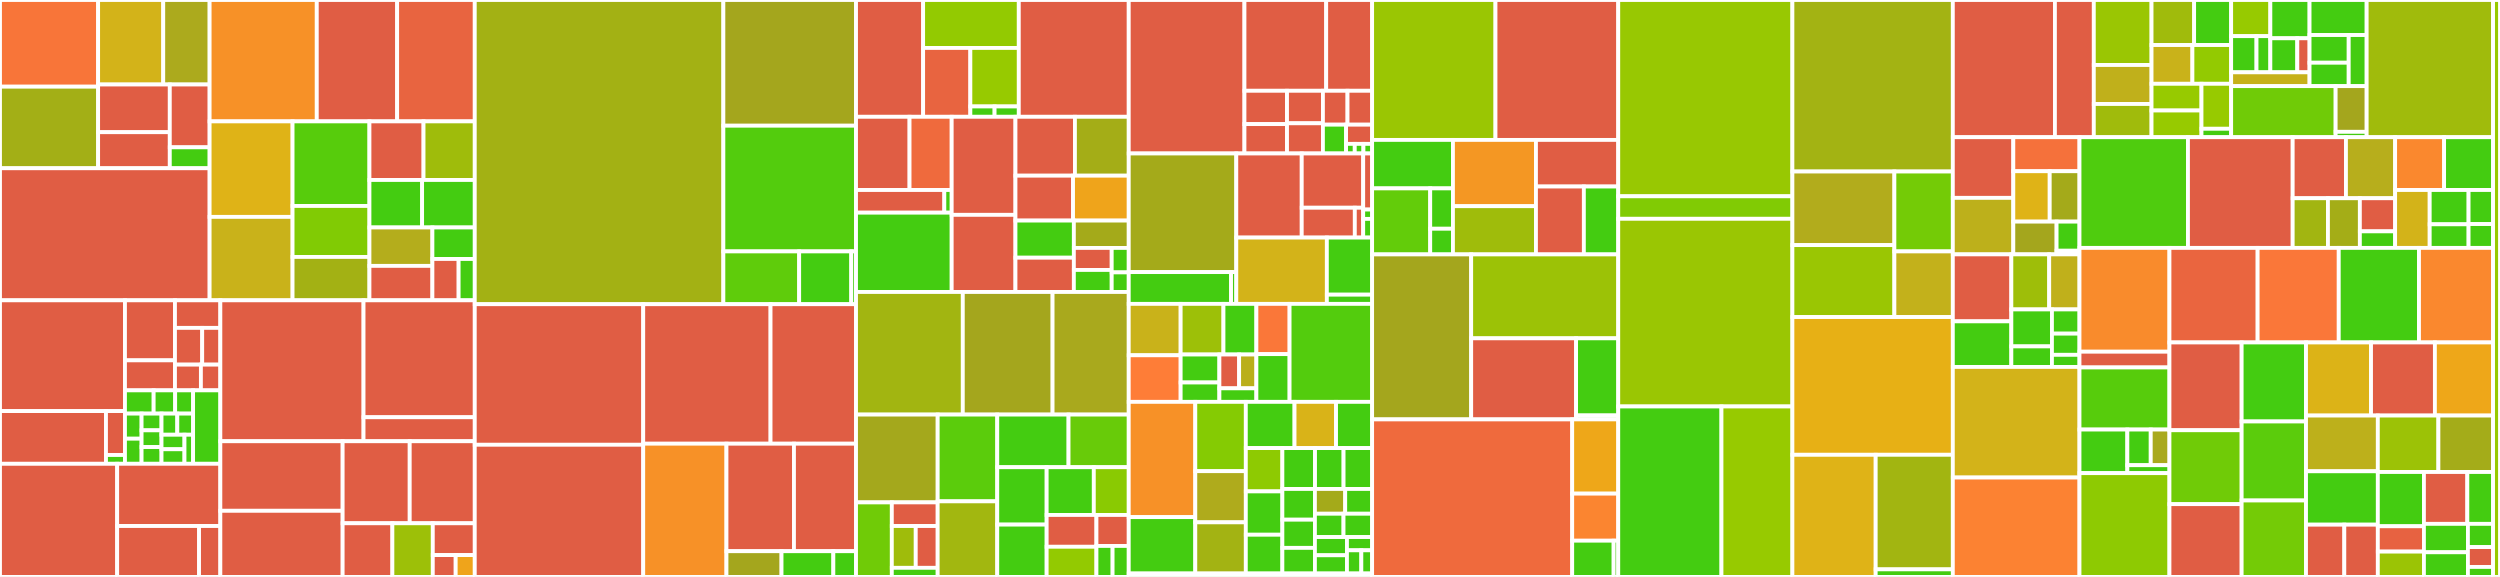 <svg baseProfile="full" width="650" height="150" viewBox="0 0 650 150" version="1.1"
xmlns="http://www.w3.org/2000/svg" xmlns:ev="http://www.w3.org/2001/xml-events"
xmlns:xlink="http://www.w3.org/1999/xlink">

<rect x="0" y="0" width="650" height="150" fill="#333333" stroke="none"/>

<style>rect.s{mask:url(#mask);}</style>
<defs>
  <pattern id="white" width="4" height="4" patternUnits="userSpaceOnUse" patternTransform="rotate(45)">
    <rect width="2" height="2" transform="translate(0,0)" fill="white"></rect>
  </pattern>
  <mask id="mask">
    <rect x="0" y="0" width="100%" height="100%" fill="url(#white)"></rect>
  </mask>
</defs>

<rect x="0" y="0" width="25.511" height="22.536" fill="#f87539" stroke="white" stroke-width="1" class=" tooltipped" data-content="src/pages/functions/buildWorker.ts"><title>src/pages/functions/buildWorker.ts</title></rect>
<rect x="0" y="22.536" width="25.511" height="21.211" fill="#a3af16" stroke="white" stroke-width="1" class=" tooltipped" data-content="src/pages/functions/filepath-routing.ts"><title>src/pages/functions/filepath-routing.ts</title></rect>
<rect x="25.511" y="0" width="16.932" height="21.971" fill="#d3b319" stroke="white" stroke-width="1" class=" tooltipped" data-content="src/pages/functions/routes-validation.ts"><title>src/pages/functions/routes-validation.ts</title></rect>
<rect x="42.443" y="0" width="12.058" height="21.971" fill="#acaa1d" stroke="white" stroke-width="1" class=" tooltipped" data-content="src/pages/functions/routes.ts"><title>src/pages/functions/routes.ts</title></rect>
<rect x="25.511" y="21.971" width="18.636" height="12.4" fill="#e05d44" stroke="white" stroke-width="1" class=" tooltipped" data-content="src/pages/functions/routes-transformation.ts"><title>src/pages/functions/routes-transformation.ts</title></rect>
<rect x="25.511" y="34.371" width="18.636" height="9.376" fill="#e05d44" stroke="white" stroke-width="1" class=" tooltipped" data-content="src/pages/functions/buildPlugin.ts"><title>src/pages/functions/buildPlugin.ts</title></rect>
<rect x="44.147" y="21.971" width="10.354" height="16.332" fill="#e05d44" stroke="white" stroke-width="1" class=" tooltipped" data-content="src/pages/functions/routes-consolidation.ts"><title>src/pages/functions/routes-consolidation.ts</title></rect>
<rect x="44.147" y="38.303" width="10.354" height="5.444" fill="#4c1" stroke="white" stroke-width="1" class=" tooltipped" data-content="src/pages/functions/identifiers.ts"><title>src/pages/functions/identifiers.ts</title></rect>
<rect x="0" y="43.747" width="54.501" height="34.335" fill="#e05d44" stroke="white" stroke-width="1" class=" tooltipped" data-content="src/pages/dev.ts"><title>src/pages/dev.ts</title></rect>
<rect x="54.501" y="0" width="27.861" height="31.56" fill="#f79127" stroke="white" stroke-width="1" class=" tooltipped" data-content="src/pages/upload.tsx"><title>src/pages/upload.tsx</title></rect>
<rect x="82.362" y="0" width="20.896" height="31.56" fill="#e05d44" stroke="white" stroke-width="1" class=" tooltipped" data-content="src/pages/deploy.tsx"><title>src/pages/deploy.tsx</title></rect>
<rect x="103.258" y="0" width="20.181" height="31.56" fill="#e86440" stroke="white" stroke-width="1" class=" tooltipped" data-content="src/pages/build.ts"><title>src/pages/build.ts</title></rect>
<rect x="54.501" y="31.56" width="21.566" height="24.829" fill="#dfb317" stroke="white" stroke-width="1" class=" tooltipped" data-content="src/pages/deployment-tails.ts"><title>src/pages/deployment-tails.ts</title></rect>
<rect x="54.501" y="56.389" width="21.566" height="21.693" fill="#c9b21a" stroke="white" stroke-width="1" class=" tooltipped" data-content="src/pages/projects.tsx"><title>src/pages/projects.tsx</title></rect>
<rect x="76.067" y="31.56" width="19.991" height="21.992" fill="#57cc0c" stroke="white" stroke-width="1" class=" tooltipped" data-content="src/pages/download-config.ts"><title>src/pages/download-config.ts</title></rect>
<rect x="76.067" y="53.552" width="19.991" height="13.252" fill="#81cb04" stroke="white" stroke-width="1" class=" tooltipped" data-content="src/pages/validate.tsx"><title>src/pages/validate.tsx</title></rect>
<rect x="76.067" y="66.804" width="19.991" height="11.278" fill="#a3b114" stroke="white" stroke-width="1" class=" tooltipped" data-content="src/pages/buildFunctions.ts"><title>src/pages/buildFunctions.ts</title></rect>
<rect x="96.058" y="31.56" width="14.061" height="15.233" fill="#e05d44" stroke="white" stroke-width="1" class=" tooltipped" data-content="src/pages/errors.ts"><title>src/pages/errors.ts</title></rect>
<rect x="110.118" y="31.56" width="13.321" height="15.233" fill="#9fbc0b" stroke="white" stroke-width="1" class=" tooltipped" data-content="src/pages/deployments.tsx"><title>src/pages/deployments.tsx</title></rect>
<rect x="96.058" y="46.793" width="13.691" height="12.351" fill="#4c1" stroke="white" stroke-width="1" class=" tooltipped" data-content="src/pages/build-env.ts"><title>src/pages/build-env.ts</title></rect>
<rect x="109.748" y="46.793" width="13.691" height="12.351" fill="#4c1" stroke="white" stroke-width="1" class=" tooltipped" data-content="src/pages/utils.ts"><title>src/pages/utils.ts</title></rect>
<rect x="96.058" y="59.144" width="16.369" height="9.986" fill="#b4ad1c" stroke="white" stroke-width="1" class=" tooltipped" data-content="src/pages/index.ts"><title>src/pages/index.ts</title></rect>
<rect x="96.058" y="69.13" width="16.369" height="8.953" fill="#e05d44" stroke="white" stroke-width="1" class=" tooltipped" data-content="src/pages/functions.ts"><title>src/pages/functions.ts</title></rect>
<rect x="112.427" y="59.144" width="11.012" height="8.19" fill="#4c1" stroke="white" stroke-width="1" class=" tooltipped" data-content="src/pages/constants.ts"><title>src/pages/constants.ts</title></rect>
<rect x="112.427" y="67.333" width="6.817" height="10.749" fill="#e05d44" stroke="white" stroke-width="1" class=" tooltipped" data-content="src/pages/prompt-select-project.tsx"><title>src/pages/prompt-select-project.tsx</title></rect>
<rect x="119.244" y="67.333" width="4.195" height="10.749" fill="#4c1" stroke="white" stroke-width="1" class=" tooltipped" data-content="src/pages/hash.ts"><title>src/pages/hash.ts</title></rect>
<rect x="0" y="78.082" width="32.492" height="28.797" fill="#e05d44" stroke="white" stroke-width="1" class=" tooltipped" data-content="src/cloudchamber/client/core/request.ts"><title>src/cloudchamber/client/core/request.ts</title></rect>
<rect x="0" y="106.879" width="27.556" height="13.705" fill="#e05d44" stroke="white" stroke-width="1" class=" tooltipped" data-content="src/cloudchamber/client/core/CancelablePromise.ts"><title>src/cloudchamber/client/core/CancelablePromise.ts</title></rect>
<rect x="27.556" y="106.879" width="4.935" height="11.42" fill="#e05d44" stroke="white" stroke-width="1" class=" tooltipped" data-content="src/cloudchamber/client/core/ApiError.ts"><title>src/cloudchamber/client/core/ApiError.ts</title></rect>
<rect x="27.556" y="118.299" width="4.935" height="2.284" fill="#4c1" stroke="white" stroke-width="1" class=" tooltipped" data-content="src/cloudchamber/client/core/OpenAPI.ts"><title>src/cloudchamber/client/core/OpenAPI.ts</title></rect>
<rect x="32.492" y="78.082" width="13.002" height="15.607" fill="#e05d44" stroke="white" stroke-width="1" class=" tooltipped" data-content="src/cloudchamber/client/services/DeploymentsService.ts"><title>src/cloudchamber/client/services/DeploymentsService.ts</title></rect>
<rect x="32.492" y="93.689" width="13.002" height="7.803" fill="#e05d44" stroke="white" stroke-width="1" class=" tooltipped" data-content="src/cloudchamber/client/services/ApplicationsService.ts"><title>src/cloudchamber/client/services/ApplicationsService.ts</title></rect>
<rect x="45.493" y="78.082" width="11.798" height="7.166" fill="#e05d44" stroke="white" stroke-width="1" class=" tooltipped" data-content="src/cloudchamber/client/services/ImageRegistriesService.ts"><title>src/cloudchamber/client/services/ImageRegistriesService.ts</title></rect>
<rect x="45.493" y="85.248" width="7.079" height="9.555" fill="#e05d44" stroke="white" stroke-width="1" class=" tooltipped" data-content="src/cloudchamber/client/services/PlacementsService.ts"><title>src/cloudchamber/client/services/PlacementsService.ts</title></rect>
<rect x="52.572" y="85.248" width="4.719" height="9.555" fill="#e05d44" stroke="white" stroke-width="1" class=" tooltipped" data-content="src/cloudchamber/client/services/AccountService.ts"><title>src/cloudchamber/client/services/AccountService.ts</title></rect>
<rect x="45.493" y="94.804" width="6.742" height="6.689" fill="#e05d44" stroke="white" stroke-width="1" class=" tooltipped" data-content="src/cloudchamber/client/services/SshPublicKeysService.ts"><title>src/cloudchamber/client/services/SshPublicKeysService.ts</title></rect>
<rect x="52.235" y="94.804" width="5.056" height="6.689" fill="#e05d44" stroke="white" stroke-width="1" class=" tooltipped" data-content="src/cloudchamber/client/services/IPsService.ts"><title>src/cloudchamber/client/services/IPsService.ts</title></rect>
<rect x="32.492" y="101.492" width="7.459" height="6.046" fill="#4c1" stroke="white" stroke-width="1" class=" tooltipped" data-content="src/cloudchamber/client/models/DeploymentMutationError.ts"><title>src/cloudchamber/client/models/DeploymentMutationError.ts</title></rect>
<rect x="39.95" y="101.492" width="5.594" height="6.046" fill="#4c1" stroke="white" stroke-width="1" class=" tooltipped" data-content="src/cloudchamber/client/models/State.ts"><title>src/cloudchamber/client/models/State.ts</title></rect>
<rect x="45.544" y="101.492" width="4.662" height="6.046" fill="#4c1" stroke="white" stroke-width="1" class=" tooltipped" data-content="src/cloudchamber/client/models/IPType.ts"><title>src/cloudchamber/client/models/IPType.ts</title></rect>
<rect x="32.492" y="107.538" width="4.321" height="6.523" fill="#4c1" stroke="white" stroke-width="1" class=" tooltipped" data-content="src/cloudchamber/client/models/NetworkMode.ts"><title>src/cloudchamber/client/models/NetworkMode.ts</title></rect>
<rect x="32.492" y="114.061" width="4.321" height="6.523" fill="#4c1" stroke="white" stroke-width="1" class=" tooltipped" data-content="src/cloudchamber/client/models/NodeGroup.ts"><title>src/cloudchamber/client/models/NodeGroup.ts</title></rect>
<rect x="36.812" y="107.538" width="5.185" height="4.349" fill="#4c1" stroke="white" stroke-width="1" class=" tooltipped" data-content="src/cloudchamber/client/models/AssignIPv4.ts"><title>src/cloudchamber/client/models/AssignIPv4.ts</title></rect>
<rect x="36.812" y="111.886" width="5.185" height="4.349" fill="#4c1" stroke="white" stroke-width="1" class=" tooltipped" data-content="src/cloudchamber/client/models/BadRequestWithCodeError.ts"><title>src/cloudchamber/client/models/BadRequestWithCodeError.ts</title></rect>
<rect x="36.812" y="116.235" width="5.185" height="4.349" fill="#4c1" stroke="white" stroke-width="1" class=" tooltipped" data-content="src/cloudchamber/client/models/ImageRegistryAlreadyExistsError.ts"><title>src/cloudchamber/client/models/ImageRegistryAlreadyExistsError.ts</title></rect>
<rect x="41.997" y="107.538" width="4.104" height="5.493" fill="#4c1" stroke="white" stroke-width="1" class=" tooltipped" data-content="src/cloudchamber/client/models/ImageRegistryIsPublic.ts"><title>src/cloudchamber/client/models/ImageRegistryIsPublic.ts</title></rect>
<rect x="46.101" y="107.538" width="4.104" height="5.493" fill="#4c1" stroke="white" stroke-width="1" class=" tooltipped" data-content="src/cloudchamber/client/models/ImageRegistryNotAllowedError.ts"><title>src/cloudchamber/client/models/ImageRegistryNotAllowedError.ts</title></rect>
<rect x="41.997" y="113.031" width="5.97" height="3.776" fill="#4c1" stroke="white" stroke-width="1" class=" tooltipped" data-content="src/cloudchamber/client/models/ImageRegistryNotFoundError.ts"><title>src/cloudchamber/client/models/ImageRegistryNotFoundError.ts</title></rect>
<rect x="41.997" y="116.807" width="5.97" height="3.776" fill="#4c1" stroke="white" stroke-width="1" class=" tooltipped" data-content="src/cloudchamber/client/models/ImageRegistryPermissions.ts"><title>src/cloudchamber/client/models/ImageRegistryPermissions.ts</title></rect>
<rect x="47.967" y="113.031" width="2.239" height="7.553" fill="#4c1" stroke="white" stroke-width="1" class=" tooltipped" data-content="src/cloudchamber/client/models/SchedulingPolicy.ts"><title>src/cloudchamber/client/models/SchedulingPolicy.ts</title></rect>
<rect x="50.206" y="101.492" width="7.086" height="19.092" fill="#4c1" stroke="white" stroke-width="1" class=" tooltipped" data-content="src/cloudchamber/client/index.ts"><title>src/cloudchamber/client/index.ts</title></rect>
<rect x="0" y="120.584" width="30.466" height="29.416" fill="#e05d44" stroke="white" stroke-width="1" class=" tooltipped" data-content="src/cloudchamber/cli/index.ts"><title>src/cloudchamber/cli/index.ts</title></rect>
<rect x="30.466" y="120.584" width="26.825" height="16.179" fill="#e05d44" stroke="white" stroke-width="1" class=" tooltipped" data-content="src/cloudchamber/cli/deployments.ts"><title>src/cloudchamber/cli/deployments.ts</title></rect>
<rect x="30.466" y="136.763" width="21.29" height="13.237" fill="#e05d44" stroke="white" stroke-width="1" class=" tooltipped" data-content="src/cloudchamber/cli/locations.ts"><title>src/cloudchamber/cli/locations.ts</title></rect>
<rect x="51.756" y="136.763" width="5.535" height="13.237" fill="#e05d44" stroke="white" stroke-width="1" class=" tooltipped" data-content="src/cloudchamber/cli/util.ts"><title>src/cloudchamber/cli/util.ts</title></rect>
<rect x="57.291" y="78.082" width="37.227" height="36.641" fill="#e05d44" stroke="white" stroke-width="1" class=" tooltipped" data-content="src/cloudchamber/common.ts"><title>src/cloudchamber/common.ts</title></rect>
<rect x="94.519" y="78.082" width="28.92" height="30.404" fill="#e05d44" stroke="white" stroke-width="1" class=" tooltipped" data-content="src/cloudchamber/ssh/ssh.ts"><title>src/cloudchamber/ssh/ssh.ts</title></rect>
<rect x="94.519" y="108.486" width="28.92" height="6.237" fill="#e05d44" stroke="white" stroke-width="1" class=" tooltipped" data-content="src/cloudchamber/ssh/validate.ts"><title>src/cloudchamber/ssh/validate.ts</title></rect>
<rect x="57.291" y="114.723" width="31.796" height="18.082" fill="#e05d44" stroke="white" stroke-width="1" class=" tooltipped" data-content="src/cloudchamber/create.ts"><title>src/cloudchamber/create.ts</title></rect>
<rect x="57.291" y="132.805" width="31.796" height="17.195" fill="#e05d44" stroke="white" stroke-width="1" class=" tooltipped" data-content="src/cloudchamber/modify.ts"><title>src/cloudchamber/modify.ts</title></rect>
<rect x="89.087" y="114.723" width="17.44" height="21.33" fill="#e05d44" stroke="white" stroke-width="1" class=" tooltipped" data-content="src/cloudchamber/list.ts"><title>src/cloudchamber/list.ts</title></rect>
<rect x="106.527" y="114.723" width="16.912" height="21.33" fill="#e05d44" stroke="white" stroke-width="1" class=" tooltipped" data-content="src/cloudchamber/images/images.ts"><title>src/cloudchamber/images/images.ts</title></rect>
<rect x="89.087" y="136.053" width="12.933" height="13.947" fill="#e05d44" stroke="white" stroke-width="1" class=" tooltipped" data-content="src/cloudchamber/delete.ts"><title>src/cloudchamber/delete.ts</title></rect>
<rect x="102.02" y="136.053" width="10.508" height="13.947" fill="#9dc008" stroke="white" stroke-width="1" class=" tooltipped" data-content="src/cloudchamber/index.ts"><title>src/cloudchamber/index.ts</title></rect>
<rect x="112.527" y="136.053" width="10.912" height="8.265" fill="#e05d44" stroke="white" stroke-width="1" class=" tooltipped" data-content="src/cloudchamber/locations.ts"><title>src/cloudchamber/locations.ts</title></rect>
<rect x="112.527" y="144.318" width="5.952" height="5.682" fill="#e05d44" stroke="white" stroke-width="1" class=" tooltipped" data-content="src/cloudchamber/network/network.ts"><title>src/cloudchamber/network/network.ts</title></rect>
<rect x="118.479" y="144.318" width="4.96" height="5.682" fill="#efa41b" stroke="white" stroke-width="1" class=" tooltipped" data-content="src/cloudchamber/helpers/wrap.ts"><title>src/cloudchamber/helpers/wrap.ts</title></rect>
<rect x="123.439" y="0" width="64.636" height="79.094" fill="#a3b114" stroke="white" stroke-width="1" class=" tooltipped" data-content="src/config/validation.ts"><title>src/config/validation.ts</title></rect>
<rect x="188.075" y="0" width="34.491" height="32.683" fill="#a4a61d" stroke="white" stroke-width="1" class=" tooltipped" data-content="src/config/index.ts"><title>src/config/index.ts</title></rect>
<rect x="188.075" y="32.683" width="34.491" height="32.683" fill="#53cc0d" stroke="white" stroke-width="1" class=" tooltipped" data-content="src/config/validation-helpers.ts"><title>src/config/validation-helpers.ts</title></rect>
<rect x="188.075" y="65.367" width="19.709" height="13.727" fill="#5fcc0b" stroke="white" stroke-width="1" class=" tooltipped" data-content="src/config/validation-pages.ts"><title>src/config/validation-pages.ts</title></rect>
<rect x="207.784" y="65.367" width="13.55" height="13.727" fill="#4c1" stroke="white" stroke-width="1" class=" tooltipped" data-content="src/config/diagnostics.ts"><title>src/config/diagnostics.ts</title></rect>
<rect x="221.334" y="65.367" width="1.232" height="13.727" fill="#4c1" stroke="white" stroke-width="1" class=" tooltipped" data-content="src/config/config.ts"><title>src/config/config.ts</title></rect>
<rect x="123.439" y="79.094" width="43.8" height="36.547" fill="#e05d44" stroke="white" stroke-width="1" class=" tooltipped" data-content="src/dev/miniflare.ts"><title>src/dev/miniflare.ts</title></rect>
<rect x="123.439" y="115.641" width="43.8" height="34.359" fill="#e05d44" stroke="white" stroke-width="1" class=" tooltipped" data-content="src/dev/proxy.ts"><title>src/dev/proxy.ts</title></rect>
<rect x="167.239" y="79.094" width="33.103" height="36.268" fill="#e05d44" stroke="white" stroke-width="1" class=" tooltipped" data-content="src/dev/remote.tsx"><title>src/dev/remote.tsx</title></rect>
<rect x="200.342" y="79.094" width="22.224" height="36.268" fill="#e05d44" stroke="white" stroke-width="1" class=" tooltipped" data-content="src/dev/inspect.ts"><title>src/dev/inspect.ts</title></rect>
<rect x="167.239" y="115.362" width="21.643" height="34.638" fill="#f79127" stroke="white" stroke-width="1" class=" tooltipped" data-content="src/dev/start-server.ts"><title>src/dev/start-server.ts</title></rect>
<rect x="188.882" y="115.362" width="17.548" height="27.945" fill="#e05d44" stroke="white" stroke-width="1" class=" tooltipped" data-content="src/dev/create-worker-preview.ts"><title>src/dev/create-worker-preview.ts</title></rect>
<rect x="206.43" y="115.362" width="16.136" height="27.945" fill="#e05d44" stroke="white" stroke-width="1" class=" tooltipped" data-content="src/dev/local.tsx"><title>src/dev/local.tsx</title></rect>
<rect x="188.882" y="143.307" width="14.316" height="6.693" fill="#a4a61d" stroke="white" stroke-width="1" class=" tooltipped" data-content="src/dev/validate-dev-props.ts"><title>src/dev/validate-dev-props.ts</title></rect>
<rect x="203.198" y="143.307" width="13.474" height="6.693" fill="#4c1" stroke="white" stroke-width="1" class=" tooltipped" data-content="src/dev/dev-vars.ts"><title>src/dev/dev-vars.ts</title></rect>
<rect x="216.671" y="143.307" width="5.895" height="6.693" fill="#4c1" stroke="white" stroke-width="1" class=" tooltipped" data-content="src/dev/get-local-persistence-path.ts"><title>src/dev/get-local-persistence-path.ts</title></rect>
<rect x="222.566" y="0" width="17.448" height="30.366" fill="#e05d44" stroke="white" stroke-width="1" class=" tooltipped" data-content="src/d1/migrations/apply.tsx"><title>src/d1/migrations/apply.tsx</title></rect>
<rect x="240.015" y="0" width="24.873" height="12.464" fill="#93ca01" stroke="white" stroke-width="1" class=" tooltipped" data-content="src/d1/migrations/helpers.ts"><title>src/d1/migrations/helpers.ts</title></rect>
<rect x="240.015" y="12.464" width="12.279" height="17.902" fill="#e86440" stroke="white" stroke-width="1" class=" tooltipped" data-content="src/d1/migrations/list.tsx"><title>src/d1/migrations/list.tsx</title></rect>
<rect x="252.294" y="12.464" width="12.594" height="15.217" fill="#97ca00" stroke="white" stroke-width="1" class=" tooltipped" data-content="src/d1/migrations/create.tsx"><title>src/d1/migrations/create.tsx</title></rect>
<rect x="252.294" y="27.68" width="6.297" height="2.685" fill="#4c1" stroke="white" stroke-width="1" class=" tooltipped" data-content="src/d1/migrations/index.ts"><title>src/d1/migrations/index.ts</title></rect>
<rect x="258.591" y="27.68" width="6.297" height="2.685" fill="#4c1" stroke="white" stroke-width="1" class=" tooltipped" data-content="src/d1/migrations/options.ts"><title>src/d1/migrations/options.ts</title></rect>
<rect x="264.888" y="0" width="28.586" height="30.366" fill="#e05d44" stroke="white" stroke-width="1" class=" tooltipped" data-content="src/d1/execute.tsx"><title>src/d1/execute.tsx</title></rect>
<rect x="222.566" y="30.366" width="13.917" height="19.035" fill="#e05d44" stroke="white" stroke-width="1" class=" tooltipped" data-content="src/d1/timeTravel/restore.ts"><title>src/d1/timeTravel/restore.ts</title></rect>
<rect x="236.483" y="30.366" width="10.956" height="19.035" fill="#ef6a3d" stroke="white" stroke-width="1" class=" tooltipped" data-content="src/d1/timeTravel/utils.ts"><title>src/d1/timeTravel/utils.ts</title></rect>
<rect x="222.566" y="49.401" width="22.96" height="5.892" fill="#e05d44" stroke="white" stroke-width="1" class=" tooltipped" data-content="src/d1/timeTravel/info.ts"><title>src/d1/timeTravel/info.ts</title></rect>
<rect x="245.526" y="49.401" width="1.913" height="5.892" fill="#4c1" stroke="white" stroke-width="1" class=" tooltipped" data-content="src/d1/timeTravel/index.ts"><title>src/d1/timeTravel/index.ts</title></rect>
<rect x="222.566" y="55.293" width="24.873" height="20.621" fill="#4c1" stroke="white" stroke-width="1" class=" tooltipped" data-content="src/d1/splitter.ts"><title>src/d1/splitter.ts</title></rect>
<rect x="247.439" y="30.366" width="16.582" height="25.494" fill="#e05d44" stroke="white" stroke-width="1" class=" tooltipped" data-content="src/d1/backups.tsx"><title>src/d1/backups.tsx</title></rect>
<rect x="247.439" y="55.859" width="16.582" height="20.055" fill="#e05d44" stroke="white" stroke-width="1" class=" tooltipped" data-content="src/d1/info.tsx"><title>src/d1/info.tsx</title></rect>
<rect x="264.021" y="30.366" width="15.462" height="15.31" fill="#e05d44" stroke="white" stroke-width="1" class=" tooltipped" data-content="src/d1/insights.ts"><title>src/d1/insights.ts</title></rect>
<rect x="279.484" y="30.366" width="13.99" height="15.31" fill="#a4ad17" stroke="white" stroke-width="1" class=" tooltipped" data-content="src/d1/export.ts"><title>src/d1/export.ts</title></rect>
<rect x="264.021" y="45.676" width="14.967" height="11.674" fill="#e05d44" stroke="white" stroke-width="1" class=" tooltipped" data-content="src/d1/list.tsx"><title>src/d1/list.tsx</title></rect>
<rect x="278.989" y="45.676" width="14.484" height="11.674" fill="#efa41b" stroke="white" stroke-width="1" class=" tooltipped" data-content="src/d1/create.tsx"><title>src/d1/create.tsx</title></rect>
<rect x="264.021" y="57.35" width="15.181" height="9.653" fill="#4c1" stroke="white" stroke-width="1" class=" tooltipped" data-content="src/d1/utils.ts"><title>src/d1/utils.ts</title></rect>
<rect x="264.021" y="67.003" width="15.181" height="8.911" fill="#e05d44" stroke="white" stroke-width="1" class=" tooltipped" data-content="src/d1/delete.ts"><title>src/d1/delete.ts</title></rect>
<rect x="279.203" y="57.35" width="14.27" height="7.11" fill="#a4aa1a" stroke="white" stroke-width="1" class=" tooltipped" data-content="src/d1/index.ts"><title>src/d1/index.ts</title></rect>
<rect x="279.203" y="64.46" width="9.842" height="5.727" fill="#e05d44" stroke="white" stroke-width="1" class=" tooltipped" data-content="src/d1/formatTimeAgo.ts"><title>src/d1/formatTimeAgo.ts</title></rect>
<rect x="279.203" y="70.187" width="9.842" height="5.727" fill="#4c1" stroke="white" stroke-width="1" class=" tooltipped" data-content="src/d1/trimmer.ts"><title>src/d1/trimmer.ts</title></rect>
<rect x="289.044" y="64.46" width="4.429" height="6.364" fill="#4c1" stroke="white" stroke-width="1" class=" tooltipped" data-content="src/d1/options.ts"><title>src/d1/options.ts</title></rect>
<rect x="289.044" y="70.823" width="4.429" height="5.091" fill="#4c1" stroke="white" stroke-width="1" class=" tooltipped" data-content="src/d1/constants.ts"><title>src/d1/constants.ts</title></rect>
<rect x="222.566" y="75.914" width="27.762" height="31.876" fill="#a2b511" stroke="white" stroke-width="1" class=" tooltipped" data-content="src/deployment-bundle/create-worker-upload-form.ts"><title>src/deployment-bundle/create-worker-upload-form.ts</title></rect>
<rect x="250.328" y="75.914" width="23.341" height="31.876" fill="#a4a61d" stroke="white" stroke-width="1" class=" tooltipped" data-content="src/deployment-bundle/module-collection.ts"><title>src/deployment-bundle/module-collection.ts</title></rect>
<rect x="273.669" y="75.914" width="19.804" height="31.876" fill="#a9a91d" stroke="white" stroke-width="1" class=" tooltipped" data-content="src/deployment-bundle/bundle.ts"><title>src/deployment-bundle/bundle.ts</title></rect>
<rect x="222.566" y="107.79" width="21.232" height="22.83" fill="#a4a81c" stroke="white" stroke-width="1" class=" tooltipped" data-content="src/deployment-bundle/find-additional-modules.ts"><title>src/deployment-bundle/find-additional-modules.ts</title></rect>
<rect x="222.566" y="130.621" width="9.307" height="19.379" fill="#70cb07" stroke="white" stroke-width="1" class=" tooltipped" data-content="src/deployment-bundle/esbuild-plugins/nodejs-compat.ts"><title>src/deployment-bundle/esbuild-plugins/nodejs-compat.ts</title></rect>
<rect x="231.873" y="130.621" width="11.925" height="6.145" fill="#e05d44" stroke="white" stroke-width="1" class=" tooltipped" data-content="src/deployment-bundle/esbuild-plugins/standard-url.ts"><title>src/deployment-bundle/esbuild-plugins/standard-url.ts</title></rect>
<rect x="231.873" y="136.765" width="6.222" height="10.871" fill="#9fbc0b" stroke="white" stroke-width="1" class=" tooltipped" data-content="src/deployment-bundle/esbuild-plugins/config-provider.ts"><title>src/deployment-bundle/esbuild-plugins/config-provider.ts</title></rect>
<rect x="238.095" y="136.765" width="5.703" height="10.871" fill="#e05d44" stroke="white" stroke-width="1" class=" tooltipped" data-content="src/deployment-bundle/esbuild-plugins/alias-external.ts"><title>src/deployment-bundle/esbuild-plugins/alias-external.ts</title></rect>
<rect x="231.873" y="147.637" width="11.925" height="2.363" fill="#4c1" stroke="white" stroke-width="1" class=" tooltipped" data-content="src/deployment-bundle/esbuild-plugins/cloudflare-internal.ts"><title>src/deployment-bundle/esbuild-plugins/cloudflare-internal.ts</title></rect>
<rect x="243.798" y="107.79" width="15.49" height="22.56" fill="#5bcc0c" stroke="white" stroke-width="1" class=" tooltipped" data-content="src/deployment-bundle/entry.ts"><title>src/deployment-bundle/entry.ts</title></rect>
<rect x="243.798" y="130.351" width="15.49" height="19.649" fill="#a2b710" stroke="white" stroke-width="1" class=" tooltipped" data-content="src/deployment-bundle/source-maps.ts"><title>src/deployment-bundle/source-maps.ts</title></rect>
<rect x="259.288" y="107.79" width="18.534" height="13.685" fill="#4c1" stroke="white" stroke-width="1" class=" tooltipped" data-content="src/deployment-bundle/run-custom-build.ts"><title>src/deployment-bundle/run-custom-build.ts</title></rect>
<rect x="277.822" y="107.79" width="15.651" height="13.685" fill="#68cb09" stroke="white" stroke-width="1" class=" tooltipped" data-content="src/deployment-bundle/bundle-reporter.ts"><title>src/deployment-bundle/bundle-reporter.ts</title></rect>
<rect x="259.288" y="121.475" width="12.844" height="14.921" fill="#4c1" stroke="white" stroke-width="1" class=" tooltipped" data-content="src/deployment-bundle/rules.ts"><title>src/deployment-bundle/rules.ts</title></rect>
<rect x="259.288" y="136.396" width="12.844" height="13.604" fill="#4c1" stroke="white" stroke-width="1" class=" tooltipped" data-content="src/deployment-bundle/guess-worker-format.ts"><title>src/deployment-bundle/guess-worker-format.ts</title></rect>
<rect x="272.132" y="121.475" width="12.26" height="12.413" fill="#4c1" stroke="white" stroke-width="1" class=" tooltipped" data-content="src/deployment-bundle/apply-middleware.ts"><title>src/deployment-bundle/apply-middleware.ts</title></rect>
<rect x="284.392" y="121.475" width="9.081" height="12.413" fill="#8aca02" stroke="white" stroke-width="1" class=" tooltipped" data-content="src/deployment-bundle/build-failures.ts"><title>src/deployment-bundle/build-failures.ts</title></rect>
<rect x="272.132" y="133.889" width="12.944" height="8.273" fill="#e05d44" stroke="white" stroke-width="1" class=" tooltipped" data-content="src/deployment-bundle/source-url.ts"><title>src/deployment-bundle/source-url.ts</title></rect>
<rect x="272.132" y="142.162" width="12.944" height="7.838" fill="#93ca01" stroke="white" stroke-width="1" class=" tooltipped" data-content="src/deployment-bundle/capnp.ts"><title>src/deployment-bundle/capnp.ts</title></rect>
<rect x="285.077" y="133.889" width="8.396" height="8.056" fill="#e05d44" stroke="white" stroke-width="1" class=" tooltipped" data-content="src/deployment-bundle/entry-point-from-metafile.ts"><title>src/deployment-bundle/entry-point-from-metafile.ts</title></rect>
<rect x="285.077" y="141.944" width="4.198" height="8.056" fill="#4c1" stroke="white" stroke-width="1" class=" tooltipped" data-content="src/deployment-bundle/bundle-type.ts"><title>src/deployment-bundle/bundle-type.ts</title></rect>
<rect x="289.275" y="141.944" width="4.198" height="8.056" fill="#4c1" stroke="white" stroke-width="1" class=" tooltipped" data-content="src/deployment-bundle/dedupe-modules.ts"><title>src/deployment-bundle/dedupe-modules.ts</title></rect>
<rect x="293.473" y="0" width="30.086" height="39.905" fill="#e05d44" stroke="white" stroke-width="1" class=" tooltipped" data-content="src/api/startDevWorker/ProxyController.ts"><title>src/api/startDevWorker/ProxyController.ts</title></rect>
<rect x="323.559" y="0" width="21.253" height="23.603" fill="#e05d44" stroke="white" stroke-width="1" class=" tooltipped" data-content="src/api/startDevWorker/DevEnv.ts"><title>src/api/startDevWorker/DevEnv.ts</title></rect>
<rect x="344.812" y="0" width="11.94" height="23.603" fill="#e05d44" stroke="white" stroke-width="1" class=" tooltipped" data-content="src/api/startDevWorker/bundle-allowed-paths.ts"><title>src/api/startDevWorker/bundle-allowed-paths.ts</title></rect>
<rect x="323.559" y="23.603" width="11.064" height="8.66" fill="#e05d44" stroke="white" stroke-width="1" class=" tooltipped" data-content="src/api/startDevWorker/utils.ts"><title>src/api/startDevWorker/utils.ts</title></rect>
<rect x="323.559" y="32.264" width="11.064" height="7.641" fill="#e05d44" stroke="white" stroke-width="1" class=" tooltipped" data-content="src/api/startDevWorker/RemoteRuntimeController.ts"><title>src/api/startDevWorker/RemoteRuntimeController.ts</title></rect>
<rect x="334.623" y="23.603" width="9.336" height="8.453" fill="#e05d44" stroke="white" stroke-width="1" class=" tooltipped" data-content="src/api/startDevWorker/LocalRuntimeController.ts"><title>src/api/startDevWorker/LocalRuntimeController.ts</title></rect>
<rect x="334.623" y="32.056" width="9.336" height="7.849" fill="#e05d44" stroke="white" stroke-width="1" class=" tooltipped" data-content="src/api/startDevWorker/events.ts"><title>src/api/startDevWorker/events.ts</title></rect>
<rect x="343.959" y="23.603" width="6.397" height="8.812" fill="#e05d44" stroke="white" stroke-width="1" class=" tooltipped" data-content="src/api/startDevWorker/BundlerController.ts"><title>src/api/startDevWorker/BundlerController.ts</title></rect>
<rect x="350.356" y="23.603" width="6.397" height="8.812" fill="#e05d44" stroke="white" stroke-width="1" class=" tooltipped" data-content="src/api/startDevWorker/ConfigController.ts"><title>src/api/startDevWorker/ConfigController.ts</title></rect>
<rect x="343.959" y="32.415" width="6.02" height="7.49" fill="#4c1" stroke="white" stroke-width="1" class=" tooltipped" data-content="src/api/startDevWorker/NotImplementedError.ts"><title>src/api/startDevWorker/NotImplementedError.ts</title></rect>
<rect x="349.979" y="32.415" width="6.773" height="4.993" fill="#e05d44" stroke="white" stroke-width="1" class=" tooltipped" data-content="src/api/startDevWorker/index.ts"><title>src/api/startDevWorker/index.ts</title></rect>
<rect x="349.979" y="37.408" width="2.258" height="2.497" fill="#4c1" stroke="white" stroke-width="1" class=" tooltipped" data-content="src/api/startDevWorker/BaseController.ts"><title>src/api/startDevWorker/BaseController.ts</title></rect>
<rect x="352.237" y="37.408" width="2.258" height="2.497" fill="#4c1" stroke="white" stroke-width="1" class=" tooltipped" data-content="src/api/startDevWorker/devtools.ts"><title>src/api/startDevWorker/devtools.ts</title></rect>
<rect x="354.495" y="37.408" width="2.258" height="2.497" fill="#4c1" stroke="white" stroke-width="1" class=" tooltipped" data-content="src/api/startDevWorker/types.ts"><title>src/api/startDevWorker/types.ts</title></rect>
<rect x="293.473" y="39.905" width="27.964" height="30.839" fill="#a4aa1a" stroke="white" stroke-width="1" class=" tooltipped" data-content="src/api/pages/deploy.tsx"><title>src/api/pages/deploy.tsx</title></rect>
<rect x="293.473" y="70.744" width="26.6" height="8.264" fill="#4c1" stroke="white" stroke-width="1" class=" tooltipped" data-content="src/api/pages/create-worker-bundle-contents.ts"><title>src/api/pages/create-worker-bundle-contents.ts</title></rect>
<rect x="320.073" y="70.744" width="1.364" height="8.264" fill="#4c1" stroke="white" stroke-width="1" class=" tooltipped" data-content="src/api/pages/index.ts"><title>src/api/pages/index.ts</title></rect>
<rect x="321.437" y="39.905" width="17.013" height="21.866" fill="#e05d44" stroke="white" stroke-width="1" class=" tooltipped" data-content="src/api/integrations/platform/index.ts"><title>src/api/integrations/platform/index.ts</title></rect>
<rect x="338.45" y="39.905" width="15.982" height="14.107" fill="#e05d44" stroke="white" stroke-width="1" class=" tooltipped" data-content="src/api/integrations/platform/services.ts"><title>src/api/integrations/platform/services.ts</title></rect>
<rect x="338.45" y="54.012" width="13.803" height="7.759" fill="#e05d44" stroke="white" stroke-width="1" class=" tooltipped" data-content="src/api/integrations/platform/caches.ts"><title>src/api/integrations/platform/caches.ts</title></rect>
<rect x="352.253" y="54.012" width="2.179" height="7.759" fill="#e05d44" stroke="white" stroke-width="1" class=" tooltipped" data-content="src/api/integrations/platform/executionContext.ts"><title>src/api/integrations/platform/executionContext.ts</title></rect>
<rect x="354.432" y="39.905" width="2.32" height="14.577" fill="#e05d44" stroke="white" stroke-width="1" class=" tooltipped" data-content="src/api/integrations/deprecated/getBindingsProxy.ts"><title>src/api/integrations/deprecated/getBindingsProxy.ts</title></rect>
<rect x="354.432" y="54.482" width="2.32" height="2.43" fill="#4c1" stroke="white" stroke-width="1" class=" tooltipped" data-content="src/api/integrations/deprecated/index.ts"><title>src/api/integrations/deprecated/index.ts</title></rect>
<rect x="354.432" y="56.912" width="2.32" height="4.859" fill="#4c1" stroke="white" stroke-width="1" class=" tooltipped" data-content="src/api/integrations/index.ts"><title>src/api/integrations/index.ts</title></rect>
<rect x="321.437" y="61.771" width="23.543" height="17.237" fill="#d3b319" stroke="white" stroke-width="1" class=" tooltipped" data-content="src/api/dev.ts"><title>src/api/dev.ts</title></rect>
<rect x="344.981" y="61.771" width="11.772" height="14.843" fill="#4c1" stroke="white" stroke-width="1" class=" tooltipped" data-content="src/api/mtls-certificate.ts"><title>src/api/mtls-certificate.ts</title></rect>
<rect x="344.981" y="76.614" width="11.772" height="2.394" fill="#4c1" stroke="white" stroke-width="1" class=" tooltipped" data-content="src/api/index.ts"><title>src/api/index.ts</title></rect>
<rect x="293.473" y="79.008" width="13.497" height="13.364" fill="#c9b21a" stroke="white" stroke-width="1" class=" tooltipped" data-content="src/__tests__/helpers/msw/handlers/r2.ts"><title>src/__tests__/helpers/msw/handlers/r2.ts</title></rect>
<rect x="293.473" y="92.372" width="13.497" height="12.111" fill="#fe7d37" stroke="white" stroke-width="1" class=" tooltipped" data-content="src/__tests__/helpers/msw/handlers/deployments.ts"><title>src/__tests__/helpers/msw/handlers/deployments.ts</title></rect>
<rect x="306.97" y="79.008" width="11.13" height="13.167" fill="#9dc008" stroke="white" stroke-width="1" class=" tooltipped" data-content="src/__tests__/helpers/msw/handlers/versions.ts"><title>src/__tests__/helpers/msw/handlers/versions.ts</title></rect>
<rect x="318.1" y="79.008" width="8.562" height="13.167" fill="#4c1" stroke="white" stroke-width="1" class=" tooltipped" data-content="src/__tests__/helpers/msw/handlers/script.ts"><title>src/__tests__/helpers/msw/handlers/script.ts</title></rect>
<rect x="306.97" y="92.175" width="10.075" height="7.273" fill="#4c1" stroke="white" stroke-width="1" class=" tooltipped" data-content="src/__tests__/helpers/msw/handlers/namespaces.ts"><title>src/__tests__/helpers/msw/handlers/namespaces.ts</title></rect>
<rect x="306.97" y="99.448" width="10.075" height="5.035" fill="#4c1" stroke="white" stroke-width="1" class=" tooltipped" data-content="src/__tests__/helpers/msw/handlers/user.ts"><title>src/__tests__/helpers/msw/handlers/user.ts</title></rect>
<rect x="317.045" y="92.175" width="5.129" height="8.792" fill="#e05d44" stroke="white" stroke-width="1" class=" tooltipped" data-content="src/__tests__/helpers/msw/handlers/oauth.ts"><title>src/__tests__/helpers/msw/handlers/oauth.ts</title></rect>
<rect x="322.174" y="92.175" width="4.488" height="8.792" fill="#baaf1b" stroke="white" stroke-width="1" class=" tooltipped" data-content="src/__tests__/helpers/msw/handlers/zones.ts"><title>src/__tests__/helpers/msw/handlers/zones.ts</title></rect>
<rect x="317.045" y="100.967" width="9.617" height="3.517" fill="#4c1" stroke="white" stroke-width="1" class=" tooltipped" data-content="src/__tests__/helpers/msw/handlers/access.ts"><title>src/__tests__/helpers/msw/handlers/access.ts</title></rect>
<rect x="326.662" y="79.008" width="8.629" height="13.064" fill="#fa7739" stroke="white" stroke-width="1" class=" tooltipped" data-content="src/__tests__/helpers/msw/read-file-sync.js"><title>src/__tests__/helpers/msw/read-file-sync.js</title></rect>
<rect x="326.662" y="92.072" width="8.629" height="12.411" fill="#4c1" stroke="white" stroke-width="1" class=" tooltipped" data-content="src/__tests__/helpers/msw/index.ts"><title>src/__tests__/helpers/msw/index.ts</title></rect>
<rect x="335.29" y="79.008" width="21.462" height="25.475" fill="#53cc0d" stroke="white" stroke-width="1" class=" tooltipped" data-content="src/__tests__/helpers/mock-upload-worker.ts"><title>src/__tests__/helpers/mock-upload-worker.ts</title></rect>
<rect x="293.473" y="104.483" width="17.304" height="29.968" fill="#f79127" stroke="white" stroke-width="1" class=" tooltipped" data-content="src/__tests__/helpers/mock-oauth-flow.ts"><title>src/__tests__/helpers/mock-oauth-flow.ts</title></rect>
<rect x="293.473" y="134.451" width="17.304" height="14.658" fill="#4c1" stroke="white" stroke-width="1" class=" tooltipped" data-content="src/__tests__/helpers/mock-console.ts"><title>src/__tests__/helpers/mock-console.ts</title></rect>
<rect x="310.777" y="104.483" width="13.136" height="18.022" fill="#85cb03" stroke="white" stroke-width="1" class=" tooltipped" data-content="src/__tests__/helpers/mock-stdin.ts"><title>src/__tests__/helpers/mock-stdin.ts</title></rect>
<rect x="310.777" y="122.505" width="13.136" height="13.302" fill="#afab1c" stroke="white" stroke-width="1" class=" tooltipped" data-content="src/__tests__/helpers/mock-account-id.ts"><title>src/__tests__/helpers/mock-account-id.ts</title></rect>
<rect x="310.777" y="135.807" width="13.136" height="13.302" fill="#a3b313" stroke="white" stroke-width="1" class=" tooltipped" data-content="src/__tests__/helpers/mock-dialogs.ts"><title>src/__tests__/helpers/mock-dialogs.ts</title></rect>
<rect x="323.913" y="104.483" width="12.667" height="12.015" fill="#4c1" stroke="white" stroke-width="1" class=" tooltipped" data-content="src/__tests__/helpers/mock-istty.ts"><title>src/__tests__/helpers/mock-istty.ts</title></rect>
<rect x="336.579" y="104.483" width="10.79" height="12.015" fill="#d9b318" stroke="white" stroke-width="1" class=" tooltipped" data-content="src/__tests__/helpers/mock-web-socket.ts"><title>src/__tests__/helpers/mock-web-socket.ts</title></rect>
<rect x="347.37" y="104.483" width="9.383" height="12.015" fill="#4c1" stroke="white" stroke-width="1" class=" tooltipped" data-content="src/__tests__/helpers/mock-kv.ts"><title>src/__tests__/helpers/mock-kv.ts</title></rect>
<rect x="323.913" y="116.498" width="9.506" height="11.266" fill="#8eca02" stroke="white" stroke-width="1" class=" tooltipped" data-content="src/__tests__/helpers/mock-bin.ts"><title>src/__tests__/helpers/mock-bin.ts</title></rect>
<rect x="323.913" y="127.764" width="9.506" height="11.266" fill="#4c1" stroke="white" stroke-width="1" class=" tooltipped" data-content="src/__tests__/helpers/run-in-tmp.ts"><title>src/__tests__/helpers/run-in-tmp.ts</title></rect>
<rect x="323.913" y="139.029" width="9.506" height="10.08" fill="#4c1" stroke="white" stroke-width="1" class=" tooltipped" data-content="src/__tests__/helpers/mock-http-server.ts"><title>src/__tests__/helpers/mock-http-server.ts</title></rect>
<rect x="333.419" y="116.498" width="8.485" height="10.629" fill="#4c1" stroke="white" stroke-width="1" class=" tooltipped" data-content="src/__tests__/helpers/mock-process.ts"><title>src/__tests__/helpers/mock-process.ts</title></rect>
<rect x="341.904" y="116.498" width="7.424" height="10.629" fill="#4c1" stroke="white" stroke-width="1" class=" tooltipped" data-content="src/__tests__/helpers/collect-cli-output.ts"><title>src/__tests__/helpers/collect-cli-output.ts</title></rect>
<rect x="349.328" y="116.498" width="7.424" height="10.629" fill="#4c1" stroke="white" stroke-width="1" class=" tooltipped" data-content="src/__tests__/helpers/mock-workers-subdomain.ts"><title>src/__tests__/helpers/mock-workers-subdomain.ts</title></rect>
<rect x="333.419" y="127.127" width="8.462" height="7.994" fill="#4c1" stroke="white" stroke-width="1" class=" tooltipped" data-content="src/__tests__/helpers/write-worker-source.ts"><title>src/__tests__/helpers/write-worker-source.ts</title></rect>
<rect x="333.419" y="135.12" width="8.462" height="7.327" fill="#4c1" stroke="white" stroke-width="1" class=" tooltipped" data-content="src/__tests__/helpers/generate-wrangler-config.ts"><title>src/__tests__/helpers/generate-wrangler-config.ts</title></rect>
<rect x="333.419" y="142.448" width="8.462" height="6.661" fill="#4c1" stroke="white" stroke-width="1" class=" tooltipped" data-content="src/__tests__/helpers/run-wrangler.ts"><title>src/__tests__/helpers/run-wrangler.ts</title></rect>
<rect x="341.88" y="127.127" width="7.873" height="6.443" fill="#a4aa1a" stroke="white" stroke-width="1" class=" tooltipped" data-content="src/__tests__/helpers/mock-auth-domain.ts"><title>src/__tests__/helpers/mock-auth-domain.ts</title></rect>
<rect x="349.754" y="127.127" width="6.998" height="6.443" fill="#4c1" stroke="white" stroke-width="1" class=" tooltipped" data-content="src/__tests__/helpers/mock-get-pages-upload-token.ts"><title>src/__tests__/helpers/mock-get-pages-upload-token.ts</title></rect>
<rect x="341.88" y="133.57" width="7.436" height="6.064" fill="#4c1" stroke="white" stroke-width="1" class=" tooltipped" data-content="src/__tests__/helpers/mock-set-timeout.ts"><title>src/__tests__/helpers/mock-set-timeout.ts</title></rect>
<rect x="349.316" y="133.57" width="7.436" height="6.064" fill="#4c1" stroke="white" stroke-width="1" class=" tooltipped" data-content="src/__tests__/helpers/string-dynamic-values-matcher.ts"><title>src/__tests__/helpers/string-dynamic-values-matcher.ts</title></rect>
<rect x="341.88" y="139.634" width="8.328" height="4.738" fill="#4c1" stroke="white" stroke-width="1" class=" tooltipped" data-content="src/__tests__/helpers/mock-get-zone-from-host.ts"><title>src/__tests__/helpers/mock-get-zone-from-host.ts</title></rect>
<rect x="341.88" y="144.372" width="8.328" height="4.738" fill="#4c1" stroke="white" stroke-width="1" class=" tooltipped" data-content="src/__tests__/helpers/mock-known-routes.ts"><title>src/__tests__/helpers/mock-known-routes.ts</title></rect>
<rect x="350.209" y="139.634" width="6.544" height="3.446" fill="#4c1" stroke="white" stroke-width="1" class=" tooltipped" data-content="src/__tests__/helpers/mock-cloudchamber.ts"><title>src/__tests__/helpers/mock-cloudchamber.ts</title></rect>
<rect x="350.209" y="143.08" width="3.739" height="6.03" fill="#4c1" stroke="white" stroke-width="1" class=" tooltipped" data-content="src/__tests__/helpers/write-wrangler-toml.ts"><title>src/__tests__/helpers/write-wrangler-toml.ts</title></rect>
<rect x="353.948" y="143.08" width="2.804" height="6.03" fill="#4c1" stroke="white" stroke-width="1" class=" tooltipped" data-content="src/__tests__/helpers/end-event-loop.ts"><title>src/__tests__/helpers/end-event-loop.ts</title></rect>
<rect x="293.473" y="149.109" width="63.279" height="0.891" fill="#4c1" stroke="white" stroke-width="1" class=" tooltipped" data-content="src/__tests__/cloudchamber/utils.ts"><title>src/__tests__/cloudchamber/utils.ts</title></rect>
<rect x="356.752" y="0" width="32.074" height="36.377" fill="#9ac603" stroke="white" stroke-width="1" class=" tooltipped" data-content="src/versions/deploy.ts"><title>src/versions/deploy.ts</title></rect>
<rect x="388.826" y="0" width="31.919" height="36.377" fill="#e05d44" stroke="white" stroke-width="1" class=" tooltipped" data-content="src/versions/upload.ts"><title>src/versions/upload.ts</title></rect>
<rect x="356.752" y="36.377" width="21.015" height="12.606" fill="#4c1" stroke="white" stroke-width="1" class=" tooltipped" data-content="src/versions/deployments/list.ts"><title>src/versions/deployments/list.ts</title></rect>
<rect x="356.752" y="48.983" width="15.105" height="17.165" fill="#63cc0a" stroke="white" stroke-width="1" class=" tooltipped" data-content="src/versions/deployments/status.ts"><title>src/versions/deployments/status.ts</title></rect>
<rect x="371.857" y="48.983" width="5.911" height="10.49" fill="#4c1" stroke="white" stroke-width="1" class=" tooltipped" data-content="src/versions/deployments/view.ts"><title>src/versions/deployments/view.ts</title></rect>
<rect x="371.857" y="59.473" width="5.911" height="6.675" fill="#4c1" stroke="white" stroke-width="1" class=" tooltipped" data-content="src/versions/deployments/index.ts"><title>src/versions/deployments/index.ts</title></rect>
<rect x="377.768" y="36.377" width="21.583" height="17.236" fill="#f49723" stroke="white" stroke-width="1" class=" tooltipped" data-content="src/versions/list.ts"><title>src/versions/list.ts</title></rect>
<rect x="377.768" y="53.613" width="21.583" height="12.535" fill="#9fbc0b" stroke="white" stroke-width="1" class=" tooltipped" data-content="src/versions/api.ts"><title>src/versions/api.ts</title></rect>
<rect x="399.351" y="36.377" width="21.394" height="12.119" fill="#e05d44" stroke="white" stroke-width="1" class=" tooltipped" data-content="src/versions/rollback/index.ts"><title>src/versions/rollback/index.ts</title></rect>
<rect x="399.351" y="48.496" width="12.453" height="17.652" fill="#e05d44" stroke="white" stroke-width="1" class=" tooltipped" data-content="src/versions/index.ts"><title>src/versions/index.ts</title></rect>
<rect x="411.804" y="48.496" width="8.941" height="17.652" fill="#4c1" stroke="white" stroke-width="1" class=" tooltipped" data-content="src/versions/view.ts"><title>src/versions/view.ts</title></rect>
<rect x="356.752" y="66.148" width="25.755" height="42.895" fill="#a4a61d" stroke="white" stroke-width="1" class=" tooltipped" data-content="src/r2/index.ts"><title>src/r2/index.ts</title></rect>
<rect x="382.507" y="66.148" width="38.238" height="21.816" fill="#9cc206" stroke="white" stroke-width="1" class=" tooltipped" data-content="src/r2/helpers.ts"><title>src/r2/helpers.ts</title></rect>
<rect x="382.507" y="87.964" width="27.275" height="21.079" fill="#e05d44" stroke="white" stroke-width="1" class=" tooltipped" data-content="src/r2/sippy.ts"><title>src/r2/sippy.ts</title></rect>
<rect x="409.782" y="87.964" width="10.963" height="20.051" fill="#4c1" stroke="white" stroke-width="1" class=" tooltipped" data-content="src/r2/notification.ts"><title>src/r2/notification.ts</title></rect>
<rect x="409.782" y="108.015" width="10.963" height="1.028" fill="#4c1" stroke="white" stroke-width="1" class=" tooltipped" data-content="src/r2/constants.ts"><title>src/r2/constants.ts</title></rect>
<rect x="356.752" y="109.043" width="52.02" height="40.957" fill="#ef6a3d" stroke="white" stroke-width="1" class=" tooltipped" data-content="src/user/user.ts"><title>src/user/user.ts</title></rect>
<rect x="408.772" y="109.043" width="11.973" height="19.302" fill="#eea719" stroke="white" stroke-width="1" class=" tooltipped" data-content="src/user/access.ts"><title>src/user/access.ts</title></rect>
<rect x="408.772" y="128.345" width="11.973" height="12.24" fill="#fb8530" stroke="white" stroke-width="1" class=" tooltipped" data-content="src/user/auth-variables.ts"><title>src/user/auth-variables.ts</title></rect>
<rect x="408.772" y="140.585" width="10.776" height="9.415" fill="#4c1" stroke="white" stroke-width="1" class=" tooltipped" data-content="src/user/choose-account.tsx"><title>src/user/choose-account.tsx</title></rect>
<rect x="419.548" y="140.585" width="1.197" height="9.415" fill="#4c1" stroke="white" stroke-width="1" class=" tooltipped" data-content="src/user/index.ts"><title>src/user/index.ts</title></rect>
<rect x="420.745" y="0" width="45.28" height="51.037" fill="#98c802" stroke="white" stroke-width="1" class=" tooltipped" data-content="src/deploy/deploy.ts"><title>src/deploy/deploy.ts</title></rect>
<rect x="420.745" y="51.037" width="45.28" height="5.851" fill="#81cb04" stroke="white" stroke-width="1" class=" tooltipped" data-content="src/deploy/index.ts"><title>src/deploy/index.ts</title></rect>
<rect x="420.745" y="56.888" width="45.28" height="48.797" fill="#9ac603" stroke="white" stroke-width="1" class=" tooltipped" data-content="src/init.ts"><title>src/init.ts</title></rect>
<rect x="420.745" y="105.685" width="26.837" height="44.315" fill="#4c1" stroke="white" stroke-width="1" class=" tooltipped" data-content="src/kv/index.ts"><title>src/kv/index.ts</title></rect>
<rect x="447.582" y="105.685" width="18.443" height="44.315" fill="#97ca00" stroke="white" stroke-width="1" class=" tooltipped" data-content="src/kv/helpers.ts"><title>src/kv/helpers.ts</title></rect>
<rect x="466.025" y="0" width="41.71" height="44.595" fill="#a3b313" stroke="white" stroke-width="1" class=" tooltipped" data-content="src/index.ts"><title>src/index.ts</title></rect>
<rect x="466.025" y="44.595" width="26.516" height="19.131" fill="#b2ac1c" stroke="white" stroke-width="1" class=" tooltipped" data-content="src/tail/printing.ts"><title>src/tail/printing.ts</title></rect>
<rect x="466.025" y="63.726" width="26.516" height="18.706" fill="#9ac603" stroke="white" stroke-width="1" class=" tooltipped" data-content="src/tail/index.ts"><title>src/tail/index.ts</title></rect>
<rect x="492.541" y="44.595" width="15.194" height="20.774" fill="#74cb06" stroke="white" stroke-width="1" class=" tooltipped" data-content="src/tail/filters.ts"><title>src/tail/filters.ts</title></rect>
<rect x="492.541" y="65.368" width="15.194" height="17.064" fill="#c3b11b" stroke="white" stroke-width="1" class=" tooltipped" data-content="src/tail/createTail.ts"><title>src/tail/createTail.ts</title></rect>
<rect x="466.025" y="82.432" width="41.71" height="35.811" fill="#e7b015" stroke="white" stroke-width="1" class=" tooltipped" data-content="src/dev.tsx"><title>src/dev.tsx</title></rect>
<rect x="466.025" y="118.243" width="21.654" height="31.757" fill="#dfb317" stroke="white" stroke-width="1" class=" tooltipped" data-content="src/cfetch/internal.ts"><title>src/cfetch/internal.ts</title></rect>
<rect x="487.679" y="118.243" width="20.056" height="29.79" fill="#a2b511" stroke="white" stroke-width="1" class=" tooltipped" data-content="src/cfetch/index.ts"><title>src/cfetch/index.ts</title></rect>
<rect x="487.679" y="148.033" width="20.056" height="1.967" fill="#4c1" stroke="white" stroke-width="1" class=" tooltipped" data-content="src/cfetch/errors.ts"><title>src/cfetch/errors.ts</title></rect>
<rect x="507.735" y="0" width="26.544" height="35.674" fill="#e05d44" stroke="white" stroke-width="1" class=" tooltipped" data-content="src/pubsub/pubsub-commands.ts"><title>src/pubsub/pubsub-commands.ts</title></rect>
<rect x="534.279" y="0" width="10.112" height="35.674" fill="#e05d44" stroke="white" stroke-width="1" class=" tooltipped" data-content="src/pubsub/index.ts"><title>src/pubsub/index.ts</title></rect>
<rect x="544.391" y="0" width="15.01" height="16.898" fill="#9ac603" stroke="white" stroke-width="1" class=" tooltipped" data-content="src/constellation/utils.ts"><title>src/constellation/utils.ts</title></rect>
<rect x="544.391" y="16.898" width="15.01" height="10.139" fill="#c0b01b" stroke="white" stroke-width="1" class=" tooltipped" data-content="src/constellation/uploadModel.tsx"><title>src/constellation/uploadModel.tsx</title></rect>
<rect x="544.391" y="27.037" width="15.01" height="8.637" fill="#a0bb0c" stroke="white" stroke-width="1" class=" tooltipped" data-content="src/constellation/deleteProject.ts"><title>src/constellation/deleteProject.ts</title></rect>
<rect x="559.401" y="0" width="11.071" height="11.71" fill="#a0bb0c" stroke="white" stroke-width="1" class=" tooltipped" data-content="src/constellation/deleteProjectModel.ts"><title>src/constellation/deleteProjectModel.ts</title></rect>
<rect x="570.472" y="0" width="9.627" height="11.71" fill="#4c1" stroke="white" stroke-width="1" class=" tooltipped" data-content="src/constellation/index.ts"><title>src/constellation/index.ts</title></rect>
<rect x="559.401" y="11.71" width="10.629" height="10.076" fill="#c9b21a" stroke="white" stroke-width="1" class=" tooltipped" data-content="src/constellation/createProject.tsx"><title>src/constellation/createProject.tsx</title></rect>
<rect x="570.029" y="11.71" width="10.069" height="10.076" fill="#93ca01" stroke="white" stroke-width="1" class=" tooltipped" data-content="src/constellation/listCatalog.tsx"><title>src/constellation/listCatalog.tsx</title></rect>
<rect x="559.401" y="21.786" width="12.987" height="6.944" fill="#97ca00" stroke="white" stroke-width="1" class=" tooltipped" data-content="src/constellation/listModel.tsx"><title>src/constellation/listModel.tsx</title></rect>
<rect x="559.401" y="28.73" width="12.987" height="6.944" fill="#97ca00" stroke="white" stroke-width="1" class=" tooltipped" data-content="src/constellation/listProject.tsx"><title>src/constellation/listProject.tsx</title></rect>
<rect x="572.388" y="21.786" width="7.711" height="11.696" fill="#97ca00" stroke="white" stroke-width="1" class=" tooltipped" data-content="src/constellation/listRuntime.tsx"><title>src/constellation/listRuntime.tsx</title></rect>
<rect x="572.388" y="33.481" width="7.711" height="2.193" fill="#4c1" stroke="white" stroke-width="1" class=" tooltipped" data-content="src/constellation/options.ts"><title>src/constellation/options.ts</title></rect>
<rect x="580.099" y="0" width="10.193" height="9.401" fill="#97ca00" stroke="white" stroke-width="1" class=" tooltipped" data-content="src/queues/cli/commands/consumer/http-pull/add.ts"><title>src/queues/cli/commands/consumer/http-pull/add.ts</title></rect>
<rect x="580.099" y="9.401" width="6.595" height="9.401" fill="#4c1" stroke="white" stroke-width="1" class=" tooltipped" data-content="src/queues/cli/commands/consumer/http-pull/remove.ts"><title>src/queues/cli/commands/consumer/http-pull/remove.ts</title></rect>
<rect x="586.694" y="9.401" width="3.597" height="9.401" fill="#4c1" stroke="white" stroke-width="1" class=" tooltipped" data-content="src/queues/cli/commands/consumer/http-pull/index.ts"><title>src/queues/cli/commands/consumer/http-pull/index.ts</title></rect>
<rect x="590.291" y="0" width="10.193" height="9.954" fill="#4c1" stroke="white" stroke-width="1" class=" tooltipped" data-content="src/queues/cli/commands/consumer/worker/add.ts"><title>src/queues/cli/commands/consumer/worker/add.ts</title></rect>
<rect x="590.291" y="9.954" width="7.007" height="8.848" fill="#4c1" stroke="white" stroke-width="1" class=" tooltipped" data-content="src/queues/cli/commands/consumer/worker/remove.ts"><title>src/queues/cli/commands/consumer/worker/remove.ts</title></rect>
<rect x="597.299" y="9.954" width="3.185" height="8.848" fill="#e05d44" stroke="white" stroke-width="1" class=" tooltipped" data-content="src/queues/cli/commands/consumer/worker/index.ts"><title>src/queues/cli/commands/consumer/worker/index.ts</title></rect>
<rect x="580.099" y="18.802" width="20.385" height="3.594" fill="#c6b11a" stroke="white" stroke-width="1" class=" tooltipped" data-content="src/queues/cli/commands/consumer/index.ts"><title>src/queues/cli/commands/consumer/index.ts</title></rect>
<rect x="600.484" y="0" width="14.849" height="9.11" fill="#4c1" stroke="white" stroke-width="1" class=" tooltipped" data-content="src/queues/cli/commands/create.ts"><title>src/queues/cli/commands/create.ts</title></rect>
<rect x="600.484" y="9.11" width="10.182" height="7.197" fill="#4c1" stroke="white" stroke-width="1" class=" tooltipped" data-content="src/queues/cli/commands/index.ts"><title>src/queues/cli/commands/index.ts</title></rect>
<rect x="600.484" y="16.307" width="10.182" height="6.089" fill="#4c1" stroke="white" stroke-width="1" class=" tooltipped" data-content="src/queues/cli/commands/delete.ts"><title>src/queues/cli/commands/delete.ts</title></rect>
<rect x="610.666" y="9.11" width="4.667" height="13.286" fill="#4c1" stroke="white" stroke-width="1" class=" tooltipped" data-content="src/queues/cli/commands/list.ts"><title>src/queues/cli/commands/list.ts</title></rect>
<rect x="580.099" y="22.396" width="27.168" height="13.278" fill="#70cb07" stroke="white" stroke-width="1" class=" tooltipped" data-content="src/queues/client.ts"><title>src/queues/client.ts</title></rect>
<rect x="607.267" y="22.396" width="8.066" height="11.88" fill="#a4a61d" stroke="white" stroke-width="1" class=" tooltipped" data-content="src/queues/utils.ts"><title>src/queues/utils.ts</title></rect>
<rect x="607.267" y="34.276" width="8.066" height="1.398" fill="#4c1" stroke="white" stroke-width="1" class=" tooltipped" data-content="src/queues/constants.ts"><title>src/queues/constants.ts</title></rect>
<rect x="615.332" y="0" width="32.864" height="35.674" fill="#a0bb0c" stroke="white" stroke-width="1" class=" tooltipped" data-content="src/sites.ts"><title>src/sites.ts</title></rect>
<rect x="507.735" y="35.674" width="15.727" height="15.77" fill="#e05d44" stroke="white" stroke-width="1" class=" tooltipped" data-content="src/vectorize/client.ts"><title>src/vectorize/client.ts</title></rect>
<rect x="507.735" y="51.444" width="15.727" height="14.694" fill="#bdb01b" stroke="white" stroke-width="1" class=" tooltipped" data-content="src/vectorize/insert.ts"><title>src/vectorize/insert.ts</title></rect>
<rect x="523.462" y="35.674" width="17.207" height="8.844" fill="#f5713b" stroke="white" stroke-width="1" class=" tooltipped" data-content="src/vectorize/create.tsx"><title>src/vectorize/create.tsx</title></rect>
<rect x="523.462" y="44.519" width="9.464" height="13.103" fill="#dfb317" stroke="white" stroke-width="1" class=" tooltipped" data-content="src/vectorize/list.ts"><title>src/vectorize/list.ts</title></rect>
<rect x="532.926" y="44.519" width="7.743" height="13.103" fill="#a4aa1a" stroke="white" stroke-width="1" class=" tooltipped" data-content="src/vectorize/delete.ts"><title>src/vectorize/delete.ts</title></rect>
<rect x="523.462" y="57.621" width="11.251" height="8.517" fill="#a4a61d" stroke="white" stroke-width="1" class=" tooltipped" data-content="src/vectorize/get.ts"><title>src/vectorize/get.ts</title></rect>
<rect x="534.712" y="57.621" width="5.956" height="7.571" fill="#4c1" stroke="white" stroke-width="1" class=" tooltipped" data-content="src/vectorize/index.ts"><title>src/vectorize/index.ts</title></rect>
<rect x="534.712" y="65.192" width="5.956" height="0.946" fill="#4c1" stroke="white" stroke-width="1" class=" tooltipped" data-content="src/vectorize/common.ts"><title>src/vectorize/common.ts</title></rect>
<rect x="507.735" y="66.138" width="15.215" height="17.411" fill="#e05d44" stroke="white" stroke-width="1" class=" tooltipped" data-content="src/utils/log-file.ts"><title>src/utils/log-file.ts</title></rect>
<rect x="507.735" y="83.55" width="15.215" height="11.855" fill="#4c1" stroke="white" stroke-width="1" class=" tooltipped" data-content="src/utils/render-labelled-values.ts"><title>src/utils/render-labelled-values.ts</title></rect>
<rect x="522.95" y="66.138" width="9.844" height="14.315" fill="#9ebe09" stroke="white" stroke-width="1" class=" tooltipped" data-content="src/utils/render.ts"><title>src/utils/render.ts</title></rect>
<rect x="532.794" y="66.138" width="7.875" height="14.315" fill="#c0b01b" stroke="white" stroke-width="1" class=" tooltipped" data-content="src/utils/shell-quote.ts"><title>src/utils/shell-quote.ts</title></rect>
<rect x="522.95" y="80.453" width="10.556" height="9.611" fill="#4c1" stroke="white" stroke-width="1" class=" tooltipped" data-content="src/utils/dedent.ts"><title>src/utils/dedent.ts</title></rect>
<rect x="522.95" y="90.065" width="10.556" height="5.34" fill="#4c1" stroke="white" stroke-width="1" class=" tooltipped" data-content="src/utils/getValidBindingName.ts"><title>src/utils/getValidBindingName.ts</title></rect>
<rect x="533.506" y="80.453" width="7.163" height="6.295" fill="#4c1" stroke="white" stroke-width="1" class=" tooltipped" data-content="src/utils/collectKeyValues.ts"><title>src/utils/collectKeyValues.ts</title></rect>
<rect x="533.506" y="86.748" width="7.163" height="5.508" fill="#4c1" stroke="white" stroke-width="1" class=" tooltipped" data-content="src/utils/mergeWithOverride.ts"><title>src/utils/mergeWithOverride.ts</title></rect>
<rect x="533.506" y="92.257" width="7.163" height="3.148" fill="#4c1" stroke="white" stroke-width="1" class=" tooltipped" data-content="src/utils/deployment-id-version-id-change.ts"><title>src/utils/deployment-id-version-id-change.ts</title></rect>
<rect x="507.735" y="95.404" width="32.934" height="28.753" fill="#d3b319" stroke="white" stroke-width="1" class=" tooltipped" data-content="src/secret/index.ts"><title>src/secret/index.ts</title></rect>
<rect x="507.735" y="124.157" width="32.934" height="25.843" fill="#fc8232" stroke="white" stroke-width="1" class=" tooltipped" data-content="src/deployments.ts"><title>src/deployments.ts</title></rect>
<rect x="540.669" y="35.674" width="28.204" height="28.778" fill="#4fcc0e" stroke="white" stroke-width="1" class=" tooltipped" data-content="src/type-generation.ts"><title>src/type-generation.ts</title></rect>
<rect x="568.873" y="35.674" width="27.225" height="28.778" fill="#e05d44" stroke="white" stroke-width="1" class=" tooltipped" data-content="src/sourcemap.ts"><title>src/sourcemap.ts</title></rect>
<rect x="596.097" y="35.674" width="13.851" height="15.87" fill="#e05d44" stroke="white" stroke-width="1" class=" tooltipped" data-content="src/ai/createFinetune.tsx"><title>src/ai/createFinetune.tsx</title></rect>
<rect x="609.949" y="35.674" width="12.786" height="15.87" fill="#b7ae1c" stroke="white" stroke-width="1" class=" tooltipped" data-content="src/ai/utils.ts"><title>src/ai/utils.ts</title></rect>
<rect x="596.097" y="51.544" width="9.17" height="12.908" fill="#a2b511" stroke="white" stroke-width="1" class=" tooltipped" data-content="src/ai/listCatalog.tsx"><title>src/ai/listCatalog.tsx</title></rect>
<rect x="605.267" y="51.544" width="8.297" height="12.908" fill="#a4ad17" stroke="white" stroke-width="1" class=" tooltipped" data-content="src/ai/listFinetune.tsx"><title>src/ai/listFinetune.tsx</title></rect>
<rect x="613.564" y="51.544" width="9.17" height="8.605" fill="#e05d44" stroke="white" stroke-width="1" class=" tooltipped" data-content="src/ai/fetcher.ts"><title>src/ai/fetcher.ts</title></rect>
<rect x="613.564" y="60.15" width="9.17" height="4.303" fill="#4c1" stroke="white" stroke-width="1" class=" tooltipped" data-content="src/ai/index.ts"><title>src/ai/index.ts</title></rect>
<rect x="622.734" y="35.674" width="12.731" height="13.725" fill="#fa882e" stroke="white" stroke-width="1" class=" tooltipped" data-content="src/hyperdrive/create.ts"><title>src/hyperdrive/create.ts</title></rect>
<rect x="635.465" y="35.674" width="12.731" height="13.725" fill="#4c1" stroke="white" stroke-width="1" class=" tooltipped" data-content="src/hyperdrive/update.ts"><title>src/hyperdrive/update.ts</title></rect>
<rect x="622.734" y="49.399" width="8.987" height="15.053" fill="#d3b319" stroke="white" stroke-width="1" class=" tooltipped" data-content="src/hyperdrive/client.ts"><title>src/hyperdrive/client.ts</title></rect>
<rect x="631.721" y="49.399" width="10.11" height="8.92" fill="#4c1" stroke="white" stroke-width="1" class=" tooltipped" data-content="src/hyperdrive/list.ts"><title>src/hyperdrive/list.ts</title></rect>
<rect x="631.721" y="58.319" width="10.11" height="6.133" fill="#4c1" stroke="white" stroke-width="1" class=" tooltipped" data-content="src/hyperdrive/delete.ts"><title>src/hyperdrive/delete.ts</title></rect>
<rect x="641.831" y="49.399" width="6.365" height="8.855" fill="#4c1" stroke="white" stroke-width="1" class=" tooltipped" data-content="src/hyperdrive/get.ts"><title>src/hyperdrive/get.ts</title></rect>
<rect x="641.831" y="58.254" width="6.365" height="6.198" fill="#4c1" stroke="white" stroke-width="1" class=" tooltipped" data-content="src/hyperdrive/index.ts"><title>src/hyperdrive/index.ts</title></rect>
<rect x="540.669" y="64.452" width="23.39" height="26.99" fill="#f98b2c" stroke="white" stroke-width="1" class=" tooltipped" data-content="src/triggers/deploy.ts"><title>src/triggers/deploy.ts</title></rect>
<rect x="540.669" y="91.442" width="23.39" height="4.097" fill="#e05d44" stroke="white" stroke-width="1" class=" tooltipped" data-content="src/triggers/index.ts"><title>src/triggers/index.ts</title></rect>
<rect x="540.669" y="95.539" width="23.39" height="16.146" fill="#57cc0c" stroke="white" stroke-width="1" class=" tooltipped" data-content="src/metrics/metrics-config.ts"><title>src/metrics/metrics-config.ts</title></rect>
<rect x="540.669" y="111.684" width="12.441" height="11.326" fill="#4c1" stroke="white" stroke-width="1" class=" tooltipped" data-content="src/metrics/metrics-dispatcher.ts"><title>src/metrics/metrics-dispatcher.ts</title></rect>
<rect x="553.11" y="111.684" width="6.082" height="9.267" fill="#4c1" stroke="white" stroke-width="1" class=" tooltipped" data-content="src/metrics/send-event.ts"><title>src/metrics/send-event.ts</title></rect>
<rect x="559.193" y="111.684" width="4.866" height="9.267" fill="#a9a91d" stroke="white" stroke-width="1" class=" tooltipped" data-content="src/metrics/metrics-usage-headers.ts"><title>src/metrics/metrics-usage-headers.ts</title></rect>
<rect x="553.11" y="120.951" width="10.948" height="2.059" fill="#4c1" stroke="white" stroke-width="1" class=" tooltipped" data-content="src/metrics/index.ts"><title>src/metrics/index.ts</title></rect>
<rect x="540.669" y="123.01" width="23.39" height="26.99" fill="#8eca02" stroke="white" stroke-width="1" class=" tooltipped" data-content="src/parse.ts"><title>src/parse.ts</title></rect>
<rect x="564.059" y="64.452" width="22.926" height="24.586" fill="#ea653f" stroke="white" stroke-width="1" class=" tooltipped" data-content="src/dev-registry.ts"><title>src/dev-registry.ts</title></rect>
<rect x="586.984" y="64.452" width="21.092" height="24.586" fill="#fa7739" stroke="white" stroke-width="1" class=" tooltipped" data-content="src/package-manager.ts"><title>src/package-manager.ts</title></rect>
<rect x="608.076" y="64.452" width="20.862" height="24.586" fill="#4c1" stroke="white" stroke-width="1" class=" tooltipped" data-content="src/delete.ts"><title>src/delete.ts</title></rect>
<rect x="628.939" y="64.452" width="19.258" height="24.586" fill="#fa882e" stroke="white" stroke-width="1" class=" tooltipped" data-content="src/zones.ts"><title>src/zones.ts</title></rect>
<rect x="564.059" y="89.038" width="18.769" height="22.823" fill="#e05d44" stroke="white" stroke-width="1" class=" tooltipped" data-content="src/generate/index.ts"><title>src/generate/index.ts</title></rect>
<rect x="564.059" y="111.861" width="18.769" height="19.22" fill="#70cb07" stroke="white" stroke-width="1" class=" tooltipped" data-content="src/logger.ts"><title>src/logger.ts</title></rect>
<rect x="564.059" y="131.081" width="18.769" height="18.919" fill="#e05d44" stroke="white" stroke-width="1" class=" tooltipped" data-content="src/routes.ts"><title>src/routes.ts</title></rect>
<rect x="582.828" y="89.038" width="16.735" height="20.545" fill="#4c1" stroke="white" stroke-width="1" class=" tooltipped" data-content="src/dispatch-namespace.ts"><title>src/dispatch-namespace.ts</title></rect>
<rect x="582.828" y="109.583" width="16.735" height="20.545" fill="#5bcc0c" stroke="white" stroke-width="1" class=" tooltipped" data-content="src/mtls-certificate/cli.ts"><title>src/mtls-certificate/cli.ts</title></rect>
<rect x="582.828" y="130.128" width="16.735" height="19.872" fill="#74cb06" stroke="white" stroke-width="1" class=" tooltipped" data-content="src/sentry/index.ts"><title>src/sentry/index.ts</title></rect>
<rect x="599.563" y="89.038" width="16.903" height="19.007" fill="#dcb317" stroke="white" stroke-width="1" class=" tooltipped" data-content="src/git-client.ts"><title>src/git-client.ts</title></rect>
<rect x="616.466" y="89.038" width="16.607" height="19.007" fill="#e05d44" stroke="white" stroke-width="1" class=" tooltipped" data-content="src/dialogs.ts"><title>src/dialogs.ts</title></rect>
<rect x="633.073" y="89.038" width="15.124" height="19.007" fill="#eea719" stroke="white" stroke-width="1" class=" tooltipped" data-content="src/https-options.ts"><title>src/https-options.ts</title></rect>
<rect x="599.563" y="108.045" width="18.674" height="14.488" fill="#bdb01b" stroke="white" stroke-width="1" class=" tooltipped" data-content="src/whoami.ts"><title>src/whoami.ts</title></rect>
<rect x="599.563" y="122.533" width="18.674" height="13.884" fill="#4c1" stroke="white" stroke-width="1" class=" tooltipped" data-content="src/config-cache.ts"><title>src/config-cache.ts</title></rect>
<rect x="599.563" y="136.417" width="9.96" height="13.583" fill="#e05d44" stroke="white" stroke-width="1" class=" tooltipped" data-content="src/docs/index.ts"><title>src/docs/index.ts</title></rect>
<rect x="609.522" y="136.417" width="8.715" height="13.583" fill="#e05d44" stroke="white" stroke-width="1" class=" tooltipped" data-content="src/docs/helpers.ts"><title>src/docs/helpers.ts</title></rect>
<rect x="618.237" y="108.045" width="15.748" height="14.675" fill="#9cc206" stroke="white" stroke-width="1" class=" tooltipped" data-content="src/deprecated/index.ts"><title>src/deprecated/index.ts</title></rect>
<rect x="633.985" y="108.045" width="14.211" height="14.675" fill="#a4ac19" stroke="white" stroke-width="1" class=" tooltipped" data-content="src/durable.ts"><title>src/durable.ts</title></rect>
<rect x="618.237" y="122.72" width="11.984" height="14.11" fill="#4c1" stroke="white" stroke-width="1" class=" tooltipped" data-content="src/paths.ts"><title>src/paths.ts</title></rect>
<rect x="618.237" y="136.83" width="11.984" height="6.585" fill="#e76241" stroke="white" stroke-width="1" class=" tooltipped" data-content="src/environment-variables/factory.ts"><title>src/environment-variables/factory.ts</title></rect>
<rect x="618.237" y="143.415" width="11.984" height="6.585" fill="#9bc405" stroke="white" stroke-width="1" class=" tooltipped" data-content="src/environment-variables/misc-variables.ts"><title>src/environment-variables/misc-variables.ts</title></rect>
<rect x="630.221" y="122.72" width="11.287" height="13.483" fill="#e05d44" stroke="white" stroke-width="1" class=" tooltipped" data-content="src/update-check.ts"><title>src/update-check.ts</title></rect>
<rect x="641.508" y="122.72" width="6.689" height="13.483" fill="#4c1" stroke="white" stroke-width="1" class=" tooltipped" data-content="src/errors.ts"><title>src/errors.ts</title></rect>
<rect x="630.221" y="136.203" width="11.439" height="7.391" fill="#4c1" stroke="white" stroke-width="1" class=" tooltipped" data-content="src/global-wrangler-config-path.ts"><title>src/global-wrangler-config-path.ts</title></rect>
<rect x="630.221" y="143.594" width="11.439" height="6.406" fill="#4c1" stroke="white" stroke-width="1" class=" tooltipped" data-content="src/navigator-user-agent.ts"><title>src/navigator-user-agent.ts</title></rect>
<rect x="641.66" y="136.203" width="6.537" height="6.036" fill="#4c1" stroke="white" stroke-width="1" class=" tooltipped" data-content="src/is-interactive.ts"><title>src/is-interactive.ts</title></rect>
<rect x="641.66" y="142.239" width="6.537" height="5.174" fill="#e05d44" stroke="white" stroke-width="1" class=" tooltipped" data-content="src/open-in-browser.ts"><title>src/open-in-browser.ts</title></rect>
<rect x="641.66" y="147.413" width="6.537" height="2.587" fill="#4c1" stroke="white" stroke-width="1" class=" tooltipped" data-content="src/yargs-types.ts"><title>src/yargs-types.ts</title></rect>
<rect x="648.196" y="0" width="1.804" height="150" fill="#97ca00" stroke="white" stroke-width="1" class=" tooltipped" data-content="e2e/helpers/normalize.ts"><title>e2e/helpers/normalize.ts</title></rect>
</svg>